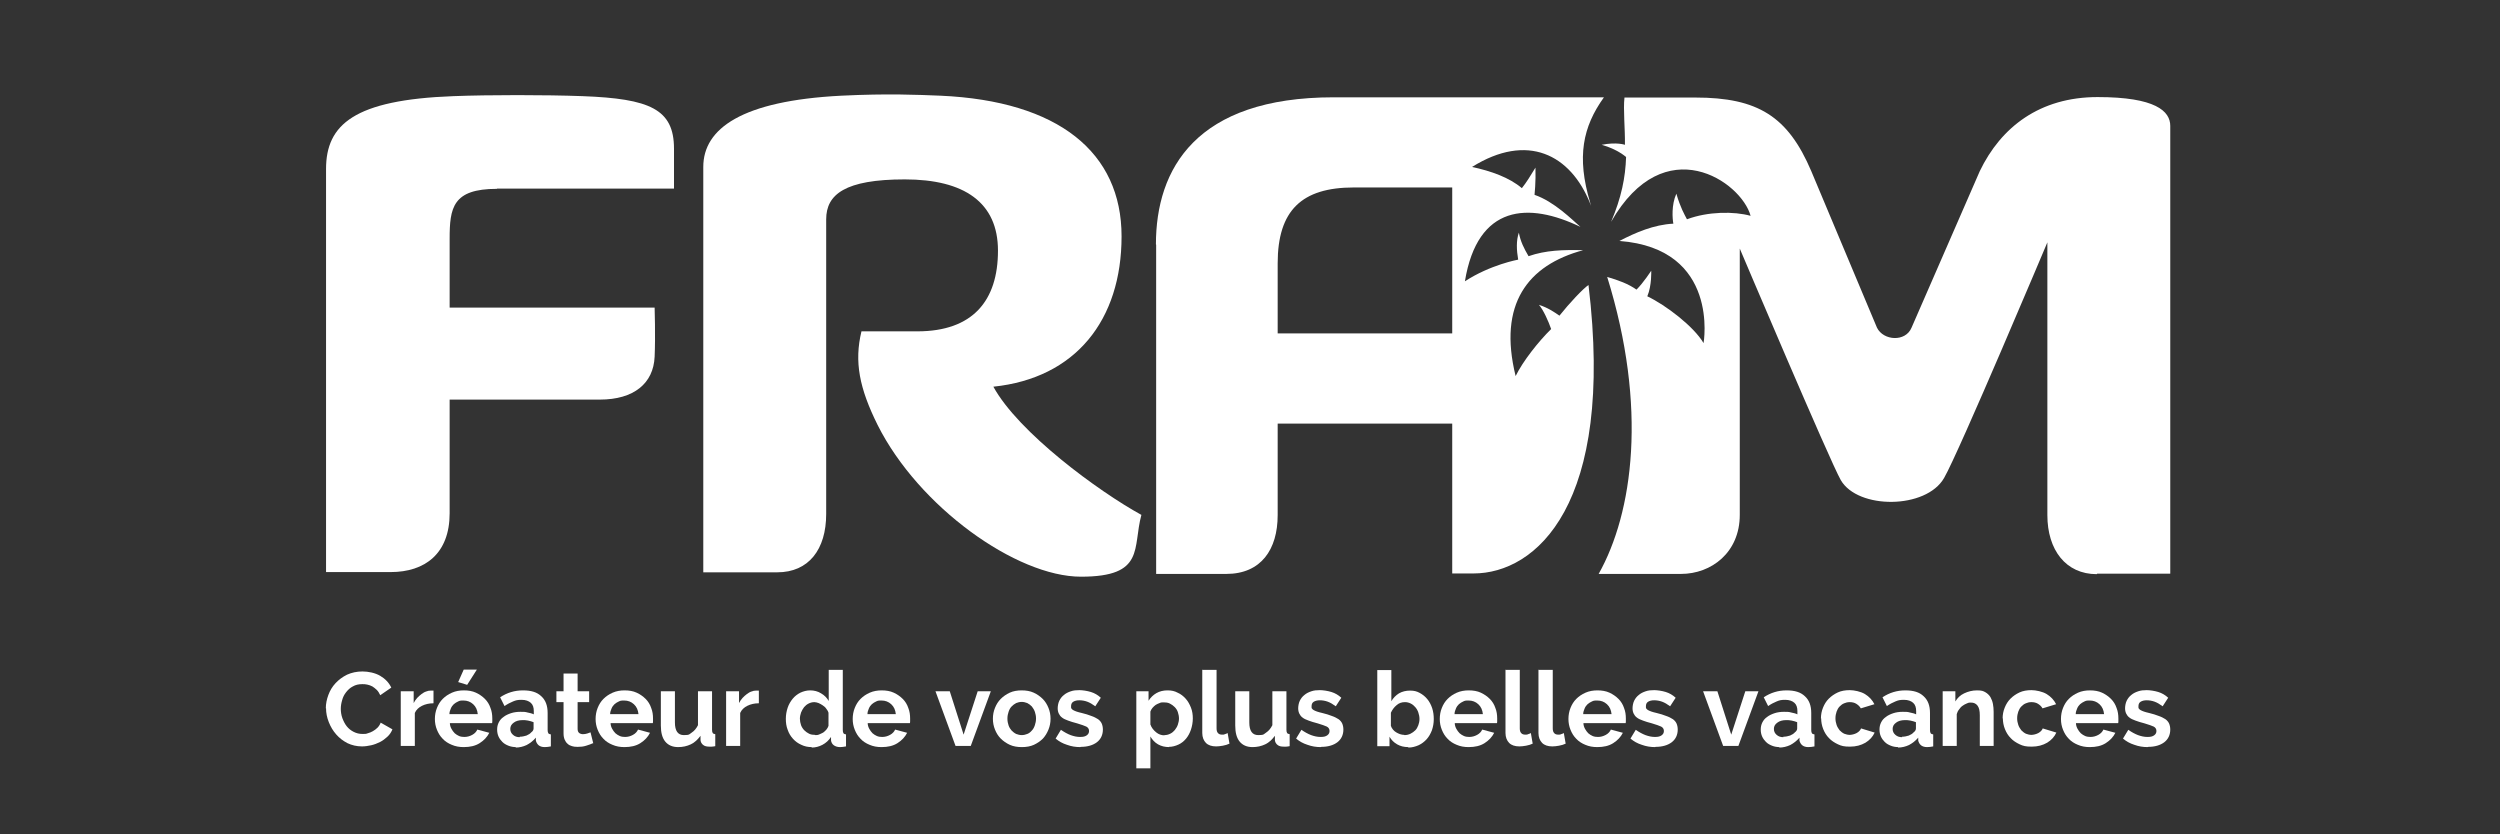 <?xml version="1.0" encoding="UTF-8"?>
<svg xmlns="http://www.w3.org/2000/svg" id="Calque_1" version="1.1" viewBox="0 0 1084.2 361.7">
  <rect x="0" y="0" width="1084.2" height="361.7" fill="#333333" stroke="none"/>
  <defs>
    <style>
      .st0 {
        fill: #fff;
      }
    </style>
  </defs>
  <title>ecotour_FondRouge_RVB</title>
  <g>
    <path class="st0" d="M397.9,143.7h-24.3c-3.2,13.2-.9,24.7,7,40.6,17.8,35.5,60.2,65.8,88.2,65.8s22.3-12.5,26.2-26.8c-18.6-10.2-53.3-35.7-64.2-55.6,35.6-3.7,55.6-28.8,55.6-65.2s-27.3-58.7-78.5-61c-10.1-.4-22.7-1-43.1,0-43,2.2-59.8,14.2-59.8,30.9v175.8h32.1c13.6,0,21.2-9.9,21.2-25.3v-127.8c0-10.8,8.2-17.3,34.1-17.3s40.4,10.1,40.4,30.9c0,21.7-10.9,35-35,35"></path>
    <path class="st0" d="M215.5,81.8h76.8v-17.3c0-17.2-10.5-21.7-39.6-22.8-16.5-.6-40.4-.6-56.1,0-43,1.6-55.2,12.3-55.2,31.6v174.8h28c14.9,0,25.6-8,25.6-25.5v-49.3h65.1c14.9,0,23.3-7.1,23.8-18.6.4-8.7,0-21.3,0-21.3h-88.9v-29.8c0-13.5,1.3-21.7,20.5-21.7"></path>
    <path class="st0" d="M501.4,106.1v142.8h30.4c15.1,0,22.3-10.6,22.3-25.5v-39.7h75.7v65h9.2c27.1,0,61.4-29.7,49.9-125.1-2.3,1.5-8.4,8-12.6,13.3-2.3-1.6-5.1-3.5-8.9-4.7,1.9,2.1,4.2,7.3,5.3,10.5-5.5,5.4-12.3,14-15.4,20.4-7.7-31.2,5.2-48.1,29.3-54.6-8.8-.2-16.2,0-23.7,2.6-2-3.4-3.5-6.4-4.2-10.2-1.2,3.4-1,7.6-.3,11.7,0,0-12.1,2.2-23.1,9.4,5.5-33.5,27.7-34.4,50.1-23.6-3.7-3.2-11.4-11-19.9-13.9,0,0,.6-5.7.4-11.8-2.2,3.6-3.9,6.4-5.9,8.9-5.4-4.6-13.3-7.4-21.6-9.2,24-15,42.7-5.4,51.2,15.8.6,1.5.5,1.3,0-.4-5.9-19.8-3.2-32.8,6-45.6h-117.2c-59.8,0-77.1,31.1-77.1,63.8M587.1,81.3h42.7v63.3h-75.7v-30.4c0-23,10.5-32.9,33-32.9"></path>
    <path class="st0" d="M909.5,248.8h31.7V54.6c0-6.4-6.4-12.5-31.5-12.5s-41.9,13-51.1,32.1l-29.6,67.9c-2.6,6.3-12.2,5.7-15,0l-28.5-67.9c-10.1-23.7-23.1-31.9-50.3-31.9h-22c-1.2,0-8.7,0-8.7,0-.6,5.2.3,13.5.2,20.5,0,0-3.6-1.3-10.1,0,6.9,1.9,10.6,5.3,10.6,5.3-.3,8.9-2,17.5-6.5,28.1,23.2-40.5,56.5-17.4,60.5-2.6-7.2-2-18.5-1.9-27.6,1.5-1.1-2.1-2.9-5.2-4.6-11.1-2.2,4.9-1.7,10.9-1.3,13-8.4.4-16.5,3.9-23.4,7.5,43.7,3.3,36.5,44.3,36.5,44.3-4.2-7.2-16.4-16.5-24.4-20.3,2-4.7,1.7-11.1,1.7-11.1,0,0-3.5,5.4-6.4,8.2-3.5-2.5-7.9-4.1-12.7-5.5,17.6,56.6,11.2,102.3-3.7,128.8h35.7c13.2,0,25.5-9.3,25.5-25.6v-115.5s39,92,43.8,100.4c7.4,12.8,37,12.7,44.8-.9,6.3-10.8,44.8-102.2,44.8-102.2v118.3c0,15.1,8,25.6,21.4,25.6"></path>
  </g>
  <g>
    <path class="st0" d="M141.3,307.2c0-2,.4-3.9,1.1-5.8.7-1.9,1.7-3.6,3.1-5.1,1.4-1.5,3-2.7,5-3.7,2-.9,4.2-1.4,6.7-1.4s5.5.6,7.7,1.9c2.2,1.3,3.8,3,4.8,5.1l-4.8,3.3c-.4-.9-.9-1.7-1.5-2.3-.6-.6-1.3-1.1-1.9-1.5-.7-.4-1.4-.6-2.2-.8-.8-.2-1.5-.2-2.2-.2-1.6,0-2.9.3-4.1,1-1.2.6-2.1,1.5-2.9,2.5-.8,1-1.4,2.2-1.7,3.4-.4,1.3-.6,2.6-.6,3.8s.2,2.8.7,4.1,1.1,2.5,1.9,3.5c.8,1,1.8,1.8,3,2.4,1.2.6,2.4.9,3.8.9s1.5,0,2.3-.3c.8-.2,1.5-.5,2.2-.9.7-.4,1.4-.9,2-1.5.6-.6,1.1-1.4,1.4-2.2l5.1,2.9c-.5,1.2-1.2,2.3-2.2,3.2-1,.9-2,1.7-3.2,2.3-1.2.6-2.5,1.1-3.8,1.4-1.4.3-2.7.5-4,.5-2.3,0-4.4-.5-6.3-1.4-1.9-1-3.5-2.2-4.9-3.8-1.4-1.6-2.4-3.3-3.2-5.3-.8-2-1.2-4-1.2-6Z"></path>
    <path class="st0" d="M187.9,305c-1.8,0-3.5.4-4.9,1.1-1.4.7-2.5,1.7-3.1,3.1v14.3h-6.1v-23.7h5.6v5.1c.4-.8.9-1.5,1.5-2.2.6-.6,1.2-1.2,1.9-1.7.7-.5,1.3-.9,2-1.1.7-.3,1.3-.4,2-.4h.7c.2,0,.3,0,.5,0v5.5Z"></path>
    <path class="st0" d="M201.1,324c-1.9,0-3.6-.3-5.2-1-1.5-.6-2.9-1.5-3.9-2.6-1.1-1.1-1.9-2.4-2.5-3.9-.6-1.5-.9-3-.9-4.7s.3-3.3.9-4.8c.6-1.5,1.4-2.8,2.5-3.9,1.1-1.1,2.4-2,4-2.7,1.6-.7,3.3-1,5.2-1s3.7.3,5.2,1c1.5.7,2.8,1.6,3.9,2.7,1.1,1.1,1.9,2.4,2.4,3.9.6,1.5.8,3,.8,4.6s0,.8,0,1.1c0,.4,0,.7-.1.9h-18.3c0,.9.3,1.8.7,2.5.4.7.8,1.3,1.4,1.9.6.5,1.2.9,1.9,1.2s1.5.4,2.3.4c1.2,0,2.3-.3,3.4-.9,1.1-.6,1.8-1.4,2.2-2.3l5.2,1.4c-.9,1.8-2.3,3.3-4.2,4.5-1.9,1.2-4.2,1.7-6.9,1.7ZM207.2,309.7c-.2-1.8-.8-3.2-2-4.3-1.2-1.1-2.6-1.6-4.2-1.6s-1.6.1-2.3.4c-.7.3-1.3.7-1.9,1.2-.5.5-1,1.1-1.3,1.9-.3.7-.6,1.5-.6,2.4h12.3ZM202.6,297l-3.9-1.2,2.4-5.4h5.7l-4.2,6.6Z"></path>
    <path class="st0" d="M223.7,324c-1.1,0-2.2-.2-3.2-.6s-1.9-.9-2.6-1.6c-.7-.7-1.3-1.5-1.7-2.4-.4-.9-.6-1.9-.6-3s.2-2.1.7-3.1c.5-1,1.2-1.8,2.1-2.4.9-.7,2-1.2,3.2-1.6,1.2-.4,2.6-.6,4.1-.6s2.1,0,3.1.3c1,.2,1.9.4,2.7.8v-1.4c0-1.6-.4-2.8-1.3-3.6-.9-.8-2.2-1.3-4-1.3s-2.5.2-3.7.7c-1.2.5-2.4,1.1-3.7,2l-1.9-3.8c3-2,6.3-3,9.9-3s6.1.8,7.9,2.5c1.9,1.7,2.8,4.1,2.8,7.3v7.4c0,.6.1,1.1.3,1.4.2.3.6.4,1.1.5v5.2c-1,.2-1.9.3-2.7.3-1.1,0-2-.3-2.6-.8-.6-.5-1-1.2-1.2-2v-1.3c-1.2,1.4-2.5,2.4-4,3.2-1.5.7-3.1,1.1-4.8,1.1ZM225.4,319.5c1,0,2-.2,2.9-.5.9-.4,1.6-.8,2.1-1.4.7-.5,1-1.1,1-1.7v-2.7c-.7-.3-1.5-.5-2.4-.7-.8-.2-1.7-.2-2.4-.2-1.6,0-2.9.4-3.8,1.1-1,.7-1.5,1.6-1.5,2.7s.4,1.9,1.2,2.6c.8.7,1.7,1,2.9,1Z"></path>
    <path class="st0" d="M257.2,322.3c-.8.4-1.8.7-3,1.1-1.2.4-2.4.5-3.7.5s-1.6-.1-2.4-.3c-.7-.2-1.4-.5-1.9-1-.6-.5-1-1.1-1.3-1.8-.3-.7-.5-1.6-.5-2.7v-13.6h-3.1v-4.7h3.1v-7.7h6.1v7.7h5v4.7h-5v11.6c0,.8.2,1.4.7,1.8.4.3,1,.5,1.6.5s1.3-.1,1.9-.3c.6-.2,1.1-.4,1.4-.5l1.2,4.8Z"></path>
    <path class="st0" d="M270.8,324c-1.9,0-3.6-.3-5.2-1-1.5-.6-2.9-1.5-3.9-2.6-1.1-1.1-1.9-2.4-2.5-3.9-.6-1.5-.9-3-.9-4.7s.3-3.3.9-4.8c.6-1.5,1.4-2.8,2.5-3.9,1.1-1.1,2.4-2,4-2.7,1.6-.7,3.3-1,5.2-1s3.7.3,5.2,1c1.5.7,2.8,1.6,3.9,2.7,1.1,1.1,1.9,2.4,2.4,3.9.6,1.5.8,3,.8,4.6s0,.8,0,1.1c0,.4,0,.7-.1.9h-18.3c0,.9.3,1.8.7,2.5.4.7.8,1.3,1.4,1.9.6.5,1.2.9,1.9,1.2s1.5.4,2.3.4c1.2,0,2.3-.3,3.4-.9,1.1-.6,1.8-1.4,2.2-2.3l5.2,1.4c-.9,1.8-2.3,3.3-4.2,4.5-1.9,1.2-4.2,1.7-6.9,1.7ZM276.9,309.7c-.2-1.8-.8-3.2-2-4.3-1.2-1.1-2.6-1.6-4.2-1.6s-1.6.1-2.3.4c-.7.3-1.3.7-1.9,1.2-.5.5-1,1.1-1.3,1.9-.3.7-.6,1.5-.6,2.4h12.3Z"></path>
    <path class="st0" d="M294.1,324c-2.4,0-4.3-.8-5.6-2.4-1.3-1.6-1.9-3.9-1.9-7v-14.8h6.1v13.5c0,3.7,1.3,5.5,3.9,5.5s2.3-.4,3.4-1.1c1.1-.7,2-1.8,2.7-3.2v-14.7h6.1v16.7c0,.6.1,1.1.3,1.4.2.3.6.4,1.1.5v5.2c-.6.1-1.1.2-1.5.2-.4,0-.8,0-1.1,0-1.1,0-2-.2-2.6-.7-.7-.5-1.1-1.2-1.2-2.1v-1.9c-1.2,1.6-2.5,2.9-4.2,3.7-1.7.8-3.5,1.2-5.5,1.2Z"></path>
    <path class="st0" d="M329,305c-1.8,0-3.5.4-4.9,1.1-1.4.7-2.5,1.7-3.1,3.1v14.3h-6.1v-23.7h5.6v5.1c.4-.8.9-1.5,1.5-2.2.6-.6,1.2-1.2,1.9-1.7.7-.5,1.3-.9,2-1.1.7-.3,1.3-.4,2-.4h.7c.2,0,.3,0,.5,0v5.5Z"></path>
    <path class="st0" d="M352,324c-1.6,0-3.1-.3-4.5-1-1.4-.6-2.6-1.5-3.6-2.6-1-1.1-1.8-2.4-2.3-3.9-.6-1.5-.8-3.1-.8-4.8s.3-3.3.8-4.8c.5-1.5,1.3-2.8,2.2-3.9.9-1.1,2.1-2,3.3-2.6,1.3-.6,2.7-1,4.3-1s3.3.4,4.7,1.3c1.4.8,2.5,1.9,3.3,3.3v-13.5h6.1v26.1c0,.6.1,1.1.3,1.4.2.3.6.4,1.1.5v5.2c-1.1.2-1.9.3-2.6.3-1.1,0-2-.3-2.7-.8-.7-.5-1.1-1.3-1.2-2.1v-1.5c-1,1.5-2.2,2.6-3.7,3.4-1.5.8-3.1,1.2-4.7,1.2ZM353.5,318.8c.6,0,1.2,0,1.8-.3s1.2-.5,1.7-.8c.5-.4,1-.8,1.4-1.3.4-.5.7-1,.9-1.6v-5.7c-.2-.7-.6-1.3-1-1.8-.4-.6-.9-1-1.5-1.4-.6-.4-1.1-.7-1.8-1-.6-.2-1.2-.4-1.8-.4-.9,0-1.7.2-2.5.6-.8.4-1.4.9-2,1.6-.5.7-1,1.5-1.3,2.3-.3.9-.5,1.8-.5,2.7s.2,1.9.5,2.8c.3.8.8,1.6,1.4,2.2.6.6,1.3,1.1,2.1,1.5.8.4,1.7.5,2.6.5Z"></path>
    <path class="st0" d="M382.3,324c-1.9,0-3.6-.3-5.2-1-1.5-.6-2.9-1.5-3.9-2.6-1.1-1.1-1.9-2.4-2.5-3.9-.6-1.5-.9-3-.9-4.7s.3-3.3.9-4.8c.6-1.5,1.4-2.8,2.5-3.9,1.1-1.1,2.4-2,4-2.7,1.6-.7,3.3-1,5.2-1s3.7.3,5.2,1c1.5.7,2.8,1.6,3.9,2.7,1.1,1.1,1.9,2.4,2.4,3.9.6,1.5.8,3,.8,4.6s0,.8,0,1.1c0,.4,0,.7-.1.9h-18.3c0,.9.3,1.8.7,2.5.4.7.8,1.3,1.4,1.9.6.5,1.2.9,1.9,1.2s1.5.4,2.3.4c1.2,0,2.3-.3,3.4-.9,1.1-.6,1.8-1.4,2.2-2.3l5.2,1.4c-.9,1.8-2.3,3.3-4.2,4.5-1.9,1.2-4.2,1.7-6.9,1.7ZM388.5,309.7c-.2-1.8-.8-3.2-2-4.3-1.2-1.1-2.6-1.6-4.2-1.6s-1.6.1-2.3.4c-.7.3-1.3.7-1.9,1.2-.5.5-1,1.1-1.3,1.9-.3.7-.6,1.5-.6,2.4h12.3Z"></path>
    <path class="st0" d="M414.4,323.5l-8.7-23.7h6.2l6,18.8,6.1-18.8h5.7l-8.7,23.7h-6.6Z"></path>
    <path class="st0" d="M443.1,324c-1.9,0-3.7-.3-5.2-1-1.5-.7-2.8-1.6-3.9-2.7-1.1-1.1-1.9-2.4-2.5-3.9-.6-1.5-.9-3-.9-4.7s.3-3.2.9-4.7c.6-1.5,1.4-2.8,2.5-3.9,1.1-1.1,2.4-2,3.9-2.7,1.5-.7,3.3-1,5.2-1s3.7.3,5.2,1c1.5.7,2.8,1.6,3.9,2.7,1.1,1.1,1.9,2.4,2.5,3.9.6,1.5.9,3,.9,4.7s-.3,3.2-.9,4.7c-.6,1.5-1.4,2.8-2.4,3.9-1.1,1.1-2.4,2-3.9,2.7-1.5.7-3.3,1-5.2,1ZM436.9,311.7c0,1.1.2,2,.5,2.9.3.9.8,1.6,1.3,2.2.6.6,1.2,1.1,2,1.5.8.3,1.6.5,2.4.5s1.7-.2,2.4-.5c.8-.3,1.4-.8,2-1.5.6-.6,1-1.4,1.3-2.3.3-.9.5-1.8.5-2.9s-.2-2-.5-2.9c-.3-.9-.8-1.6-1.3-2.3-.6-.6-1.2-1.1-2-1.5-.8-.3-1.6-.5-2.4-.5s-1.7.2-2.4.5c-.8.4-1.4.9-2,1.5-.6.6-1,1.4-1.3,2.3-.3.9-.5,1.8-.5,2.9Z"></path>
    <path class="st0" d="M468.5,324c-2,0-3.9-.3-5.8-1-1.9-.6-3.5-1.5-4.9-2.7l2.3-3.8c1.4,1,2.9,1.8,4.2,2.3,1.4.5,2.7.8,4.1.8s2.2-.2,2.9-.7c.7-.5,1-1.1,1-1.9s-.4-1.5-1.2-1.9-2.1-.8-4-1.4c-1.5-.4-2.9-.8-3.9-1.2-1.1-.4-2-.8-2.6-1.3-.7-.5-1.1-1.1-1.4-1.7-.3-.6-.5-1.4-.5-2.3s.2-2.3.7-3.3c.5-1,1.1-1.8,2-2.5.8-.7,1.8-1.2,3-1.6,1.1-.4,2.4-.5,3.7-.5s3.4.3,5,.8c1.6.5,3,1.3,4.3,2.5l-2.4,3.7c-1.2-.9-2.4-1.6-3.5-2-1.1-.4-2.3-.6-3.4-.6s-1.9.2-2.6.6c-.7.4-1,1.1-1,2s0,.8.2,1c.2.3.4.5.8.7.4.2.8.4,1.4.6.6.2,1.3.4,2.2.6,1.6.4,3,.8,4.2,1.3,1.2.4,2.1.9,2.9,1.4.7.5,1.3,1.2,1.6,1.9.3.7.5,1.6.5,2.6,0,2.3-.9,4.2-2.6,5.5-1.7,1.3-4.1,2-7,2Z"></path>
    <path class="st0" d="M507.1,324c-1.9,0-3.5-.4-4.9-1.2s-2.5-2-3.3-3.4v13.8h-6.1v-33.4h5.3v4.1c.9-1.4,2-2.5,3.4-3.3,1.4-.8,3-1.2,4.8-1.2s3.1.3,4.4,1c1.4.6,2.5,1.5,3.5,2.6,1,1.1,1.7,2.4,2.3,3.9.6,1.5.8,3.1.8,4.7s-.3,3.3-.8,4.8c-.5,1.5-1.2,2.8-2.1,3.9-.9,1.1-2,2-3.3,2.6-1.3.6-2.7,1-4.2,1ZM505,318.8c.9,0,1.7-.2,2.5-.6.8-.4,1.4-.9,2-1.6.5-.7,1-1.4,1.3-2.3.3-.9.5-1.8.5-2.7s-.2-1.9-.5-2.8c-.3-.9-.8-1.6-1.4-2.2-.6-.6-1.3-1.1-2.1-1.5-.8-.4-1.7-.5-2.6-.5s-1.2,0-1.8.3c-.6.2-1.2.5-1.7.8-.5.4-1,.8-1.4,1.3-.4.5-.7,1-.9,1.6v5.6c.5,1.4,1.4,2.5,2.5,3.4,1.1.9,2.3,1.3,3.6,1.3Z"></path>
    <path class="st0" d="M521.5,290.5h6.1v25.4c0,.9.2,1.6.6,2,.4.5,1,.7,1.8.7s.8,0,1.2-.2c.4-.1.9-.3,1.2-.5l.8,4.6c-.8.4-1.8.7-2.9.9-1.1.2-2.1.3-2.9.3-1.9,0-3.4-.5-4.4-1.5-1-1-1.6-2.5-1.6-4.3v-27.6Z"></path>
    <path class="st0" d="M543.2,324c-2.4,0-4.3-.8-5.6-2.4-1.3-1.6-1.9-3.9-1.9-7v-14.8h6.1v13.5c0,3.7,1.3,5.5,3.9,5.5s2.3-.4,3.4-1.1c1.1-.7,2-1.8,2.7-3.2v-14.7h6.1v16.7c0,.6.1,1.1.3,1.4.2.3.6.4,1.1.5v5.2c-.6.1-1.1.2-1.5.2-.4,0-.8,0-1.1,0-1.1,0-2-.2-2.6-.7-.7-.5-1.1-1.2-1.2-2.1v-1.9c-1.2,1.6-2.5,2.9-4.2,3.7-1.7.8-3.5,1.2-5.5,1.2Z"></path>
    <path class="st0" d="M572.8,324c-2,0-3.9-.3-5.8-1-1.9-.6-3.5-1.5-4.9-2.7l2.3-3.8c1.4,1,2.9,1.8,4.2,2.3,1.4.5,2.7.8,4.1.8s2.2-.2,2.9-.7c.7-.5,1-1.1,1-1.9s-.4-1.5-1.2-1.9-2.1-.8-4-1.4c-1.5-.4-2.9-.8-3.9-1.2-1.1-.4-2-.8-2.6-1.3-.7-.5-1.1-1.1-1.4-1.7-.3-.6-.5-1.4-.5-2.3s.2-2.3.7-3.3c.5-1,1.1-1.8,2-2.5.8-.7,1.8-1.2,3-1.6,1.1-.4,2.4-.5,3.7-.5s3.4.3,5,.8c1.6.5,3,1.3,4.3,2.5l-2.4,3.7c-1.2-.9-2.4-1.6-3.5-2-1.1-.4-2.3-.6-3.4-.6s-1.9.2-2.6.6c-.7.4-1,1.1-1,2s0,.8.2,1c.2.3.4.5.8.7.4.2.8.4,1.4.6.6.2,1.3.4,2.2.6,1.6.4,3,.8,4.2,1.3,1.2.4,2.1.9,2.9,1.4.7.5,1.3,1.2,1.6,1.9.3.7.5,1.6.5,2.6,0,2.3-.9,4.2-2.6,5.5-1.7,1.3-4.1,2-7,2Z"></path>
    <path class="st0" d="M610.7,324c-1.8,0-3.4-.4-4.8-1.2-1.4-.8-2.5-1.9-3.3-3.3v4.1h-5.3v-33h6.1v13.5c.8-1.4,2-2.6,3.3-3.4,1.4-.8,3-1.2,4.8-1.2s2.9.3,4.2,1c1.3.7,2.4,1.6,3.3,2.7.9,1.1,1.6,2.4,2.1,3.9.5,1.5.7,3.1.7,4.8s-.3,3.3-.8,4.8c-.6,1.5-1.3,2.8-2.3,3.9-1,1.1-2.2,2-3.5,2.6-1.4.6-2.8,1-4.4,1ZM609,318.8c1,0,1.9-.2,2.7-.6.8-.4,1.5-.9,2.1-1.5.6-.6,1-1.4,1.3-2.2.3-.8.5-1.7.5-2.7s-.2-1.9-.5-2.8c-.3-.9-.7-1.6-1.3-2.3-.6-.7-1.2-1.2-2-1.6-.8-.4-1.6-.6-2.5-.6-1.4,0-2.6.4-3.6,1.3-1.1.9-1.9,2-2.5,3.3v5.7c.2.6.5,1.1.9,1.6.4.5.9.9,1.4,1.2.5.3,1.1.6,1.7.8.6.2,1.2.3,1.8.3Z"></path>
    <path class="st0" d="M636.9,324c-1.9,0-3.6-.3-5.2-1-1.5-.6-2.9-1.5-3.9-2.6-1.1-1.1-1.9-2.4-2.5-3.9-.6-1.5-.9-3-.9-4.7s.3-3.3.9-4.8c.6-1.5,1.4-2.8,2.5-3.9,1.1-1.1,2.4-2,4-2.7,1.6-.7,3.3-1,5.2-1s3.7.3,5.2,1c1.5.7,2.8,1.6,3.9,2.7,1.1,1.1,1.9,2.4,2.4,3.9.6,1.5.8,3,.8,4.6s0,.8,0,1.1c0,.4,0,.7-.1.9h-18.3c0,.9.3,1.8.7,2.5.4.7.8,1.3,1.4,1.9.6.5,1.2.9,1.9,1.2s1.5.4,2.3.4c1.2,0,2.3-.3,3.4-.9,1.1-.6,1.8-1.4,2.2-2.3l5.2,1.4c-.9,1.8-2.3,3.3-4.2,4.5-1.9,1.2-4.2,1.7-6.9,1.7ZM643.1,309.7c-.2-1.8-.8-3.2-2-4.3-1.2-1.1-2.6-1.6-4.2-1.6s-1.6.1-2.3.4c-.7.3-1.3.7-1.9,1.2-.5.5-1,1.1-1.3,1.9-.3.7-.6,1.5-.6,2.4h12.3Z"></path>
    <path class="st0" d="M653,290.5h6.1v25.4c0,.9.2,1.6.6,2,.4.5,1,.7,1.8.7s.8,0,1.2-.2c.4-.1.9-.3,1.2-.5l.8,4.6c-.8.4-1.8.7-2.9.9-1.1.2-2.1.3-2.9.3-1.9,0-3.4-.5-4.4-1.5-1-1-1.6-2.5-1.6-4.3v-27.6Z"></path>
    <path class="st0" d="M667.3,290.5h6.1v25.4c0,.9.2,1.6.6,2,.4.5,1,.7,1.8.7s.8,0,1.2-.2c.4-.1.9-.3,1.2-.5l.8,4.6c-.8.4-1.8.7-2.9.9-1.1.2-2.1.3-2.9.3-1.9,0-3.4-.5-4.4-1.5-1-1-1.6-2.5-1.6-4.3v-27.6Z"></path>
    <path class="st0" d="M692.7,324c-1.9,0-3.6-.3-5.2-1-1.5-.6-2.9-1.5-3.9-2.6-1.1-1.1-1.9-2.4-2.5-3.9-.6-1.5-.9-3-.9-4.7s.3-3.3.9-4.8c.6-1.5,1.4-2.8,2.5-3.9,1.1-1.1,2.4-2,4-2.7,1.6-.7,3.3-1,5.2-1s3.7.3,5.2,1c1.5.7,2.8,1.6,3.9,2.7,1.1,1.1,1.9,2.4,2.4,3.9.6,1.5.8,3,.8,4.6s0,.8,0,1.1c0,.4,0,.7-.1.9h-18.3c0,.9.3,1.8.7,2.5.4.7.8,1.3,1.4,1.9.6.5,1.2.9,1.9,1.2s1.5.4,2.3.4c1.2,0,2.3-.3,3.4-.9,1.1-.6,1.8-1.4,2.2-2.3l5.2,1.4c-.9,1.8-2.3,3.3-4.2,4.5-1.9,1.2-4.2,1.7-6.9,1.7ZM698.9,309.7c-.2-1.8-.8-3.2-2-4.3-1.2-1.1-2.6-1.6-4.2-1.6s-1.6.1-2.3.4c-.7.3-1.3.7-1.9,1.2-.5.5-1,1.1-1.3,1.9-.3.7-.6,1.5-.6,2.4h12.3Z"></path>
    <path class="st0" d="M717.8,324c-2,0-3.9-.3-5.8-1-1.9-.6-3.5-1.5-4.9-2.7l2.3-3.8c1.4,1,2.9,1.8,4.2,2.3,1.4.5,2.7.8,4.1.8s2.2-.2,2.9-.7c.7-.5,1-1.1,1-1.9s-.4-1.5-1.2-1.9-2.1-.8-4-1.4c-1.5-.4-2.9-.8-3.9-1.2-1.1-.4-2-.8-2.6-1.3-.7-.5-1.1-1.1-1.4-1.7-.3-.6-.5-1.4-.5-2.3s.2-2.3.7-3.3c.5-1,1.1-1.8,2-2.5.8-.7,1.8-1.2,3-1.6,1.1-.4,2.4-.5,3.7-.5s3.4.3,5,.8c1.6.5,3,1.3,4.3,2.5l-2.4,3.7c-1.2-.9-2.4-1.6-3.5-2-1.1-.4-2.3-.6-3.4-.6s-1.9.2-2.6.6c-.7.4-1,1.1-1,2s0,.8.2,1c.2.3.4.5.8.7.4.2.8.4,1.4.6.6.2,1.3.4,2.2.6,1.6.4,3,.8,4.2,1.3,1.2.4,2.1.9,2.9,1.4.7.5,1.3,1.2,1.6,1.9.3.7.5,1.6.5,2.6,0,2.3-.9,4.2-2.6,5.5-1.7,1.3-4.1,2-7,2Z"></path>
    <path class="st0" d="M747.3,323.5l-8.7-23.7h6.2l6,18.8,6.1-18.8h5.7l-8.7,23.7h-6.6Z"></path>
    <path class="st0" d="M771.7,324c-1.1,0-2.2-.2-3.2-.6s-1.9-.9-2.6-1.6c-.7-.7-1.3-1.5-1.7-2.4-.4-.9-.6-1.9-.6-3s.2-2.1.7-3.1c.5-1,1.2-1.8,2.1-2.4.9-.7,2-1.2,3.2-1.6,1.2-.4,2.6-.6,4.1-.6s2.1,0,3.1.3c1,.2,1.9.4,2.7.8v-1.4c0-1.6-.4-2.8-1.3-3.6-.9-.8-2.2-1.3-4-1.3s-2.5.2-3.7.7c-1.2.5-2.4,1.1-3.7,2l-1.9-3.8c3-2,6.3-3,9.9-3s6.1.8,7.9,2.5c1.9,1.7,2.8,4.1,2.8,7.3v7.4c0,.6.1,1.1.3,1.4.2.3.6.4,1.1.5v5.2c-1,.2-1.9.3-2.7.3-1.1,0-2-.3-2.6-.8-.6-.5-1-1.2-1.2-2v-1.3c-1.2,1.4-2.5,2.4-4,3.2-1.5.7-3.1,1.1-4.8,1.1ZM773.4,319.5c1,0,2-.2,2.9-.5.9-.4,1.6-.8,2.1-1.4.7-.5,1-1.1,1-1.7v-2.7c-.7-.3-1.5-.5-2.4-.7-.8-.2-1.7-.2-2.4-.2-1.6,0-2.9.4-3.8,1.1-1,.7-1.5,1.6-1.5,2.7s.4,1.9,1.2,2.6c.8.7,1.7,1,2.9,1Z"></path>
    <path class="st0" d="M789.7,311.6c0-1.7.3-3.2.9-4.7.6-1.5,1.4-2.8,2.5-3.9,1.1-1.1,2.4-2,3.9-2.7,1.5-.7,3.3-1,5.2-1s4.8.6,6.6,1.7c1.8,1.1,3.2,2.6,4.1,4.4l-5.9,1.8c-.5-.9-1.2-1.5-2-2-.8-.5-1.8-.7-2.8-.7s-1.7.2-2.4.5c-.8.3-1.4.8-2,1.4-.6.6-1,1.4-1.3,2.2-.3.9-.5,1.8-.5,2.9s.2,2,.5,2.9c.3.9.8,1.6,1.3,2.3.6.6,1.2,1.1,2,1.5.8.3,1.6.5,2.4.5s2.1-.3,3-.8c.9-.5,1.6-1.2,1.9-2l5.9,1.8c-.8,1.8-2.2,3.3-4,4.4-1.9,1.1-4.1,1.7-6.7,1.7s-3.7-.3-5.2-1c-1.5-.7-2.9-1.6-3.9-2.7-1.1-1.1-1.9-2.4-2.5-3.9-.6-1.5-.9-3.1-.9-4.7Z"></path>
    <path class="st0" d="M823.2,324c-1.1,0-2.2-.2-3.2-.6s-1.9-.9-2.6-1.6c-.7-.7-1.3-1.5-1.7-2.4-.4-.9-.6-1.9-.6-3s.2-2.1.7-3.1c.5-1,1.2-1.8,2.1-2.4.9-.7,2-1.2,3.2-1.6,1.2-.4,2.6-.6,4.1-.6s2.1,0,3.1.3c1,.2,1.9.4,2.7.8v-1.4c0-1.6-.4-2.8-1.3-3.6-.9-.8-2.2-1.3-4-1.3s-2.5.2-3.7.7c-1.2.5-2.4,1.1-3.7,2l-1.9-3.8c3-2,6.3-3,9.9-3s6.1.8,7.9,2.5c1.9,1.7,2.8,4.1,2.8,7.3v7.4c0,.6.1,1.1.3,1.4.2.3.6.4,1.1.5v5.2c-1,.2-1.9.3-2.7.3-1.1,0-2-.3-2.6-.8-.6-.5-1-1.2-1.2-2v-1.3c-1.2,1.4-2.5,2.4-4,3.2-1.5.7-3.1,1.1-4.8,1.1ZM824.9,319.5c1,0,2-.2,2.9-.5.9-.4,1.6-.8,2.1-1.4.7-.5,1-1.1,1-1.7v-2.7c-.7-.3-1.5-.5-2.4-.7-.8-.2-1.7-.2-2.4-.2-1.6,0-2.9.4-3.8,1.1-1,.7-1.5,1.6-1.5,2.7s.4,1.9,1.2,2.6c.8.7,1.7,1,2.9,1Z"></path>
    <path class="st0" d="M864.7,323.5h-6.1v-13.3c0-1.9-.3-3.3-1-4.2-.7-.9-1.6-1.3-2.8-1.3s-1.2.1-1.9.4c-.6.2-1.2.6-1.8,1-.6.4-1.1,1-1.5,1.6-.5.6-.8,1.3-1,2v13.8h-6.1v-23.7h5.5v4.4c.9-1.5,2.1-2.7,3.8-3.5,1.7-.8,3.5-1.3,5.6-1.3s2.7.3,3.6.8c.9.5,1.7,1.3,2.2,2.1.5.9.9,1.9,1.1,3,.2,1.1.3,2.2.3,3.4v14.8Z"></path>
    <path class="st0" d="M868.5,311.6c0-1.7.3-3.2.9-4.7.6-1.5,1.4-2.8,2.5-3.9,1.1-1.1,2.4-2,3.9-2.7,1.5-.7,3.3-1,5.2-1s4.8.6,6.6,1.7c1.8,1.1,3.2,2.6,4.1,4.4l-5.9,1.8c-.5-.9-1.2-1.5-2-2-.8-.5-1.8-.7-2.8-.7s-1.7.2-2.4.5c-.8.3-1.4.8-2,1.4-.6.6-1,1.4-1.3,2.2-.3.9-.5,1.8-.5,2.9s.2,2,.5,2.9c.3.9.8,1.6,1.3,2.3.6.6,1.2,1.1,2,1.5.8.3,1.6.5,2.4.5s2.1-.3,3-.8c.9-.5,1.6-1.2,1.9-2l5.9,1.8c-.8,1.8-2.2,3.3-4,4.4-1.9,1.1-4.1,1.7-6.7,1.7s-3.7-.3-5.2-1c-1.5-.7-2.9-1.6-3.9-2.7-1.1-1.1-1.9-2.4-2.5-3.9-.6-1.5-.9-3.1-.9-4.7Z"></path>
    <path class="st0" d="M906.3,324c-1.9,0-3.6-.3-5.2-1-1.5-.6-2.9-1.5-3.9-2.6-1.1-1.1-1.9-2.4-2.5-3.9-.6-1.5-.9-3-.9-4.7s.3-3.3.9-4.8c.6-1.5,1.4-2.8,2.5-3.9,1.1-1.1,2.4-2,4-2.7,1.6-.7,3.3-1,5.2-1s3.7.3,5.2,1c1.5.7,2.8,1.6,3.9,2.7,1.1,1.1,1.9,2.4,2.4,3.9.6,1.5.8,3,.8,4.6s0,.8,0,1.1c0,.4,0,.7-.1.9h-18.3c0,.9.3,1.8.7,2.5.4.7.8,1.3,1.4,1.9.6.5,1.2.9,1.9,1.2s1.5.4,2.3.4c1.2,0,2.3-.3,3.4-.9,1.1-.6,1.8-1.4,2.2-2.3l5.2,1.4c-.9,1.8-2.3,3.3-4.2,4.5-1.9,1.2-4.2,1.7-6.9,1.7ZM912.5,309.7c-.2-1.8-.8-3.2-2-4.3-1.2-1.1-2.6-1.6-4.2-1.6s-1.6.1-2.3.4c-.7.3-1.3.7-1.9,1.2-.5.5-1,1.1-1.3,1.9-.3.7-.6,1.5-.6,2.4h12.3Z"></path>
    <path class="st0" d="M931.4,324c-2,0-3.9-.3-5.8-1-1.9-.6-3.5-1.5-4.9-2.7l2.3-3.8c1.4,1,2.9,1.8,4.2,2.3,1.4.5,2.7.8,4.1.8s2.2-.2,2.9-.7c.7-.5,1-1.1,1-1.9s-.4-1.5-1.2-1.9-2.1-.8-4-1.4c-1.5-.4-2.9-.8-3.9-1.2-1.1-.4-2-.8-2.6-1.3-.7-.5-1.1-1.1-1.4-1.7-.3-.6-.5-1.4-.5-2.3s.2-2.3.7-3.3c.5-1,1.1-1.8,2-2.5.8-.7,1.8-1.2,3-1.6,1.1-.4,2.4-.5,3.7-.5s3.4.3,5,.8c1.6.5,3,1.3,4.3,2.5l-2.4,3.7c-1.2-.9-2.4-1.6-3.5-2-1.1-.4-2.3-.6-3.4-.6s-1.9.2-2.6.6c-.7.4-1,1.1-1,2s0,.8.2,1c.2.3.4.5.8.7.4.2.8.4,1.4.6.6.2,1.3.4,2.2.6,1.6.4,3,.8,4.2,1.3,1.2.4,2.1.9,2.9,1.4.7.5,1.3,1.2,1.6,1.9.3.7.5,1.6.5,2.6,0,2.3-.9,4.2-2.6,5.5-1.7,1.3-4.1,2-7,2Z"></path>
  </g>
</svg>
